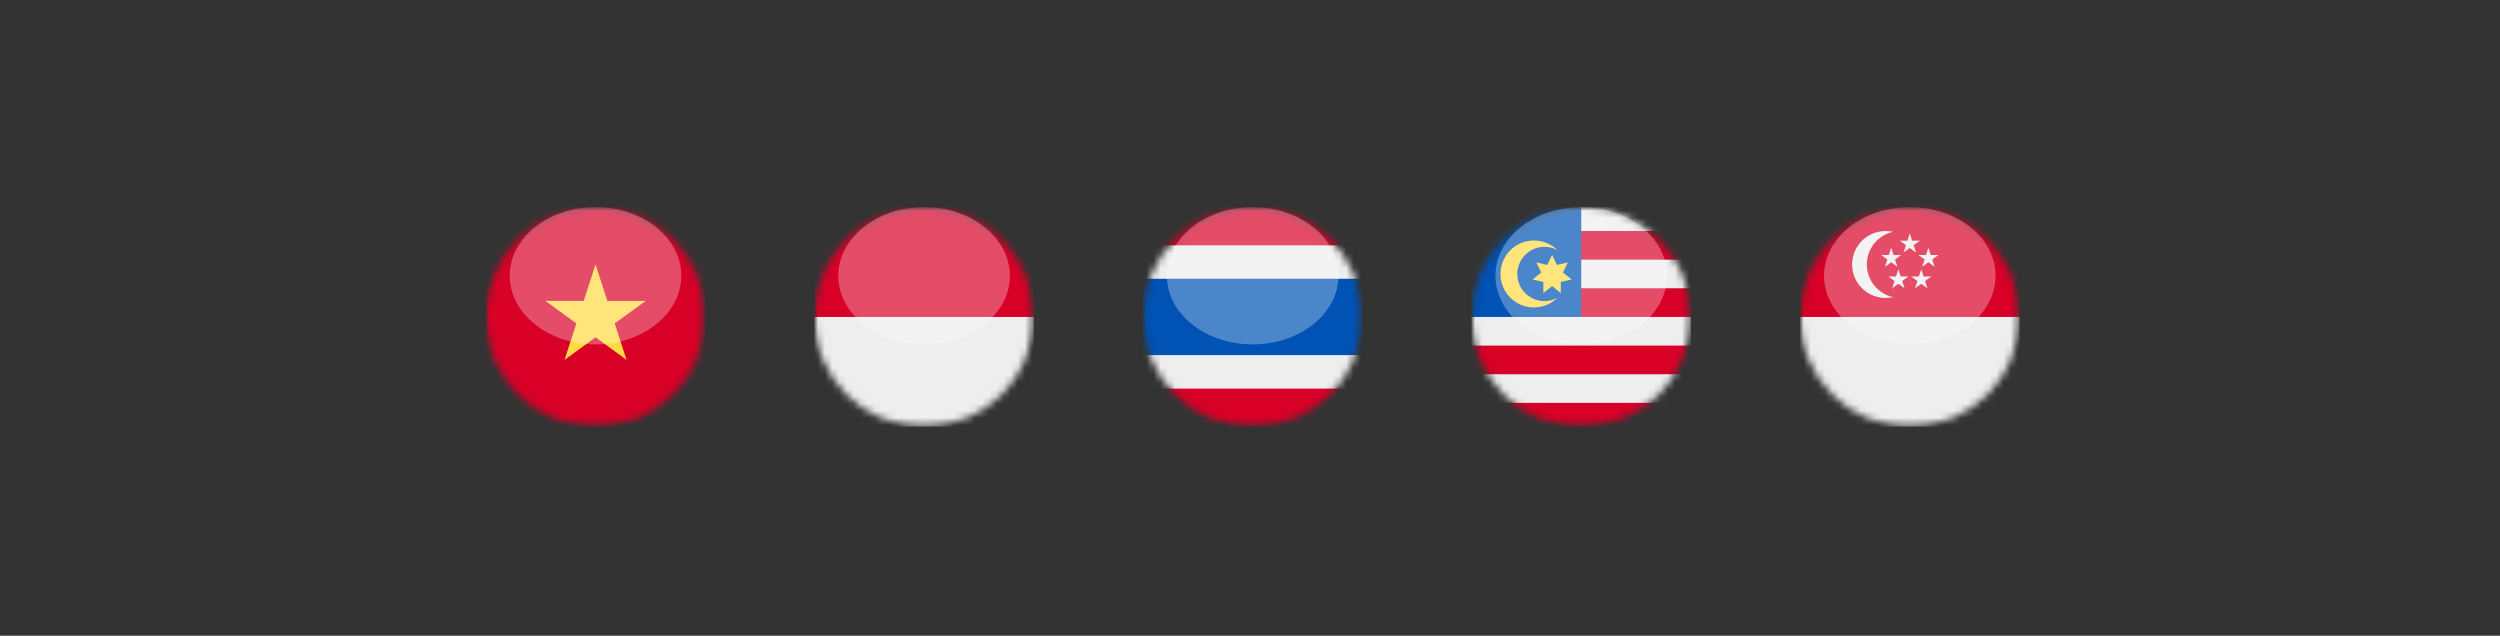 <svg width="350" height="89" viewBox="0 0 350 89" fill="none" xmlns="http://www.w3.org/2000/svg">
<rect x="0" y="0" width="350" height="89" fill="#333333" stroke="none"/>
<mask id="mask0_2_2" style="mask-type:luminance" maskUnits="userSpaceOnUse" x="68" y="29" width="31" height="31">
<path d="M98.746 29H68V59.746H98.746V29Z" fill="white"/>
</mask>
<g mask="url(#mask0_2_2)">
<mask id="mask1_2_2" style="mask-type:luminance" maskUnits="userSpaceOnUse" x="68" y="29" width="31" height="31">
<path d="M83.373 59.746C91.863 59.746 98.746 52.863 98.746 44.373C98.746 35.883 91.863 29 83.373 29C74.883 29 68 35.883 68 44.373C68 52.863 74.883 59.746 83.373 59.746Z" fill="white"/>
</mask>
<g mask="url(#mask1_2_2)">
<path d="M68 29H98.746V59.746H68V29Z" fill="#D80027"/>
<path d="M83.374 37.023L85.031 42.128H90.399L86.058 45.274L87.715 50.379L83.374 47.226L79.032 50.385L80.689 45.28L76.348 42.122H81.716L83.374 37.023Z" fill="#FFDA44"/>
</g>
<path d="M83.373 48.216C90.006 48.216 95.383 43.914 95.383 38.608C95.383 33.302 90.006 29 83.373 29C76.74 29 71.363 33.302 71.363 38.608C71.363 43.914 76.74 48.216 83.373 48.216Z" fill="white" fill-opacity="0.3"/>
</g>
<mask id="mask2_2_2" style="mask-type:luminance" maskUnits="userSpaceOnUse" x="160" y="29" width="31" height="31">
<path d="M190.746 29H160V59.746H190.746V29Z" fill="white"/>
</mask>
<g mask="url(#mask2_2_2)">
<mask id="mask3_2_2" style="mask-type:luminance" maskUnits="userSpaceOnUse" x="160" y="29" width="31" height="31">
<path d="M175.373 59.746C183.863 59.746 190.746 52.863 190.746 44.373C190.746 35.883 183.863 29 175.373 29C166.883 29 160 35.883 160 44.373C160 52.863 166.883 59.746 175.373 59.746Z" fill="white"/>
</mask>
<g mask="url(#mask3_2_2)">
<path d="M160 29H190.746V34.344L185.99 44.175L190.746 54.401V59.746H160V54.401L164.966 44.217L160 34.344V29Z" fill="#D80027"/>
<path d="M160 34.344H190.746V39.028L188.188 44.504L190.746 49.717V54.401H160V49.717L162.402 44.162L160 39.028V34.344Z" fill="#EEEEEE"/>
<path d="M160 39.027H190.746V49.716H160V39.027Z" fill="#0052B4"/>
</g>
<path d="M175.373 48.216C182.006 48.216 187.383 43.914 187.383 38.608C187.383 33.302 182.006 29 175.373 29C168.74 29 163.363 33.302 163.363 38.608C163.363 43.914 168.74 48.216 175.373 48.216Z" fill="white" fill-opacity="0.3"/>
</g>
<mask id="mask4_2_2" style="mask-type:luminance" maskUnits="userSpaceOnUse" x="114" y="29" width="31" height="31">
<path d="M144.746 29H114V59.746H144.746V29Z" fill="white"/>
</mask>
<g mask="url(#mask4_2_2)">
<mask id="mask5_2_2" style="mask-type:luminance" maskUnits="userSpaceOnUse" x="114" y="29" width="31" height="31">
<path d="M129.373 59.746C137.863 59.746 144.746 52.863 144.746 44.373C144.746 35.883 137.863 29 129.373 29C120.883 29 114 35.883 114 44.373C114 52.863 120.883 59.746 129.373 59.746Z" fill="white"/>
</mask>
<g mask="url(#mask5_2_2)">
<path d="M114 44.375L128.989 41.895L144.746 44.375V59.747H114V44.375Z" fill="#EEEEEE"/>
<path d="M114 29H144.746V44.373H114V29Z" fill="#D80027"/>
</g>
<path d="M129.373 48.216C136.006 48.216 141.383 43.914 141.383 38.608C141.383 33.302 136.006 29 129.373 29C122.74 29 117.363 33.302 117.363 38.608C117.363 43.914 122.74 48.216 129.373 48.216Z" fill="white" fill-opacity="0.3"/>
</g>
<mask id="mask6_2_2" style="mask-type:luminance" maskUnits="userSpaceOnUse" x="206" y="29" width="31" height="31">
<path d="M236.746 29H206V59.746H236.746V29Z" fill="white"/>
</mask>
<g mask="url(#mask6_2_2)">
<mask id="mask7_2_2" style="mask-type:luminance" maskUnits="userSpaceOnUse" x="206" y="29" width="31" height="31">
<path d="M221.373 59.746C229.863 59.746 236.746 52.863 236.746 44.373C236.746 35.883 229.863 29 221.373 29C212.883 29 206 35.883 206 44.373C206 52.863 212.883 59.746 221.373 59.746Z" fill="white"/>
</mask>
<g mask="url(#mask7_2_2)">
<path d="M206 44.373L221.373 29H236.746V32.345L235.575 34.326L236.746 36.35V40.361L235.419 42.625L236.746 44.373V48.384L235.533 50.696L236.746 52.395V56.401L221.463 58.094L206 56.401V52.395L207.561 50.288L206 48.384V44.373Z" fill="#EEEEEE"/>
<path d="M221.373 44.372H236.746V40.36H219.385L221.373 44.372ZM219.385 36.349H236.746V32.344H219.385V36.349ZM236.746 59.745V56.4H206V59.745H236.746ZM206 52.395H236.746V48.383H206V52.395Z" fill="#D80027"/>
<path d="M206 29H221.373V44.373H206V29Z" fill="#0052B4"/>
<path d="M216.222 42.157C215.643 42.157 215.073 42.025 214.553 41.77C214.033 41.516 213.579 41.147 213.224 40.69C212.868 40.234 212.622 39.702 212.503 39.136C212.384 38.57 212.396 37.984 212.538 37.424C212.68 36.863 212.948 36.342 213.322 35.9C213.695 35.459 214.165 35.108 214.694 34.876C215.224 34.643 215.799 34.534 216.377 34.558C216.955 34.581 217.52 34.736 218.029 35.011C217.371 34.365 216.536 33.928 215.63 33.755C214.724 33.582 213.787 33.68 212.936 34.037C212.086 34.395 211.36 34.995 210.849 35.763C210.339 36.532 210.066 37.433 210.066 38.356C210.066 39.278 210.339 40.18 210.849 40.948C211.36 41.717 212.086 42.317 212.936 42.674C213.787 43.031 214.724 43.13 215.63 42.956C216.536 42.783 217.371 42.346 218.029 41.701C217.476 42 216.857 42.157 216.228 42.157H216.222Z" fill="#FFDA44"/>
<path d="M217.289 35.684L217.968 37.095L219.493 36.74L218.808 38.152L220.033 39.124L218.508 39.467L218.514 41.028L217.295 40.055L216.07 41.028L216.076 39.467L214.551 39.124L215.776 38.152L215.091 36.74L216.617 37.101L217.289 35.684Z" fill="#FFDA44"/>
</g>
<path d="M221.373 48.216C228.006 48.216 233.383 43.914 233.383 38.608C233.383 33.302 228.006 29 221.373 29C214.74 29 209.363 33.302 209.363 38.608C209.363 43.914 214.74 48.216 221.373 48.216Z" fill="white" fill-opacity="0.3"/>
</g>
<mask id="mask8_2_2" style="mask-type:luminance" maskUnits="userSpaceOnUse" x="252" y="29" width="31" height="31">
<path d="M282.746 29H252V59.746H282.746V29Z" fill="white"/>
</mask>
<g mask="url(#mask8_2_2)">
<mask id="mask9_2_2" style="mask-type:luminance" maskUnits="userSpaceOnUse" x="252" y="29" width="31" height="31">
<path d="M267.373 59.746C275.863 59.746 282.746 52.863 282.746 44.373C282.746 35.883 275.863 29 267.373 29C258.883 29 252 35.883 252 44.373C252 52.863 258.883 59.746 267.373 59.746Z" fill="white"/>
</mask>
<g mask="url(#mask9_2_2)">
<path d="M252 44.371L267.475 41.309L282.746 44.371V59.744H252V44.371Z" fill="#EEEEEE"/>
<path d="M252 29H282.746V44.373H252V29Z" fill="#D80027"/>
<path d="M261.355 37.022C261.355 35.956 261.72 34.922 262.388 34.091C263.057 33.26 263.988 32.682 265.03 32.452C264.7 32.38 264.364 32.344 264.027 32.344C263.365 32.337 262.709 32.47 262.102 32.735C261.496 33 260.952 33.391 260.508 33.881C260.063 34.371 259.727 34.95 259.522 35.579C259.318 36.209 259.249 36.875 259.32 37.533C259.392 38.191 259.602 38.826 259.936 39.397C260.271 39.968 260.723 40.462 261.263 40.845C261.802 41.229 262.417 41.493 263.066 41.622C263.715 41.751 264.385 41.74 265.03 41.592C263.988 41.362 263.057 40.784 262.388 39.953C261.72 39.122 261.355 38.088 261.355 37.022ZM267.372 32.674L267.702 33.695H268.783L267.906 34.326L268.242 35.346L267.372 34.716L266.501 35.346L266.837 34.326L265.966 33.695H267.041L267.372 32.674Z" fill="#EEEEEE"/>
<path d="M264.765 34.68L265.101 35.7H266.17L265.305 36.331L265.635 37.352L264.765 36.721L263.9 37.352L264.23 36.331L263.359 35.7H264.434L264.765 34.68ZM269.977 34.68L270.307 35.7H271.382L270.511 36.331L270.842 37.352L269.977 36.721L269.106 37.352L269.436 36.331L268.572 35.7H269.641L269.977 34.68ZM268.974 37.688L269.304 38.709H270.379L269.509 39.34L269.839 40.36L268.974 39.73L268.103 40.36L268.434 39.34L267.569 38.709H268.644L268.974 37.688ZM265.767 37.688L266.098 38.709H267.179L266.308 39.34L266.638 40.36L265.767 39.73L264.903 40.36L265.233 39.34L264.362 38.709H265.437L265.767 37.688Z" fill="#EEEEEE"/>
</g>
<path d="M267.373 48.216C274.006 48.216 279.383 43.914 279.383 38.608C279.383 33.302 274.006 29 267.373 29C260.74 29 255.363 33.302 255.363 38.608C255.363 43.914 260.74 48.216 267.373 48.216Z" fill="white" fill-opacity="0.3"/>
</g>
</svg>
